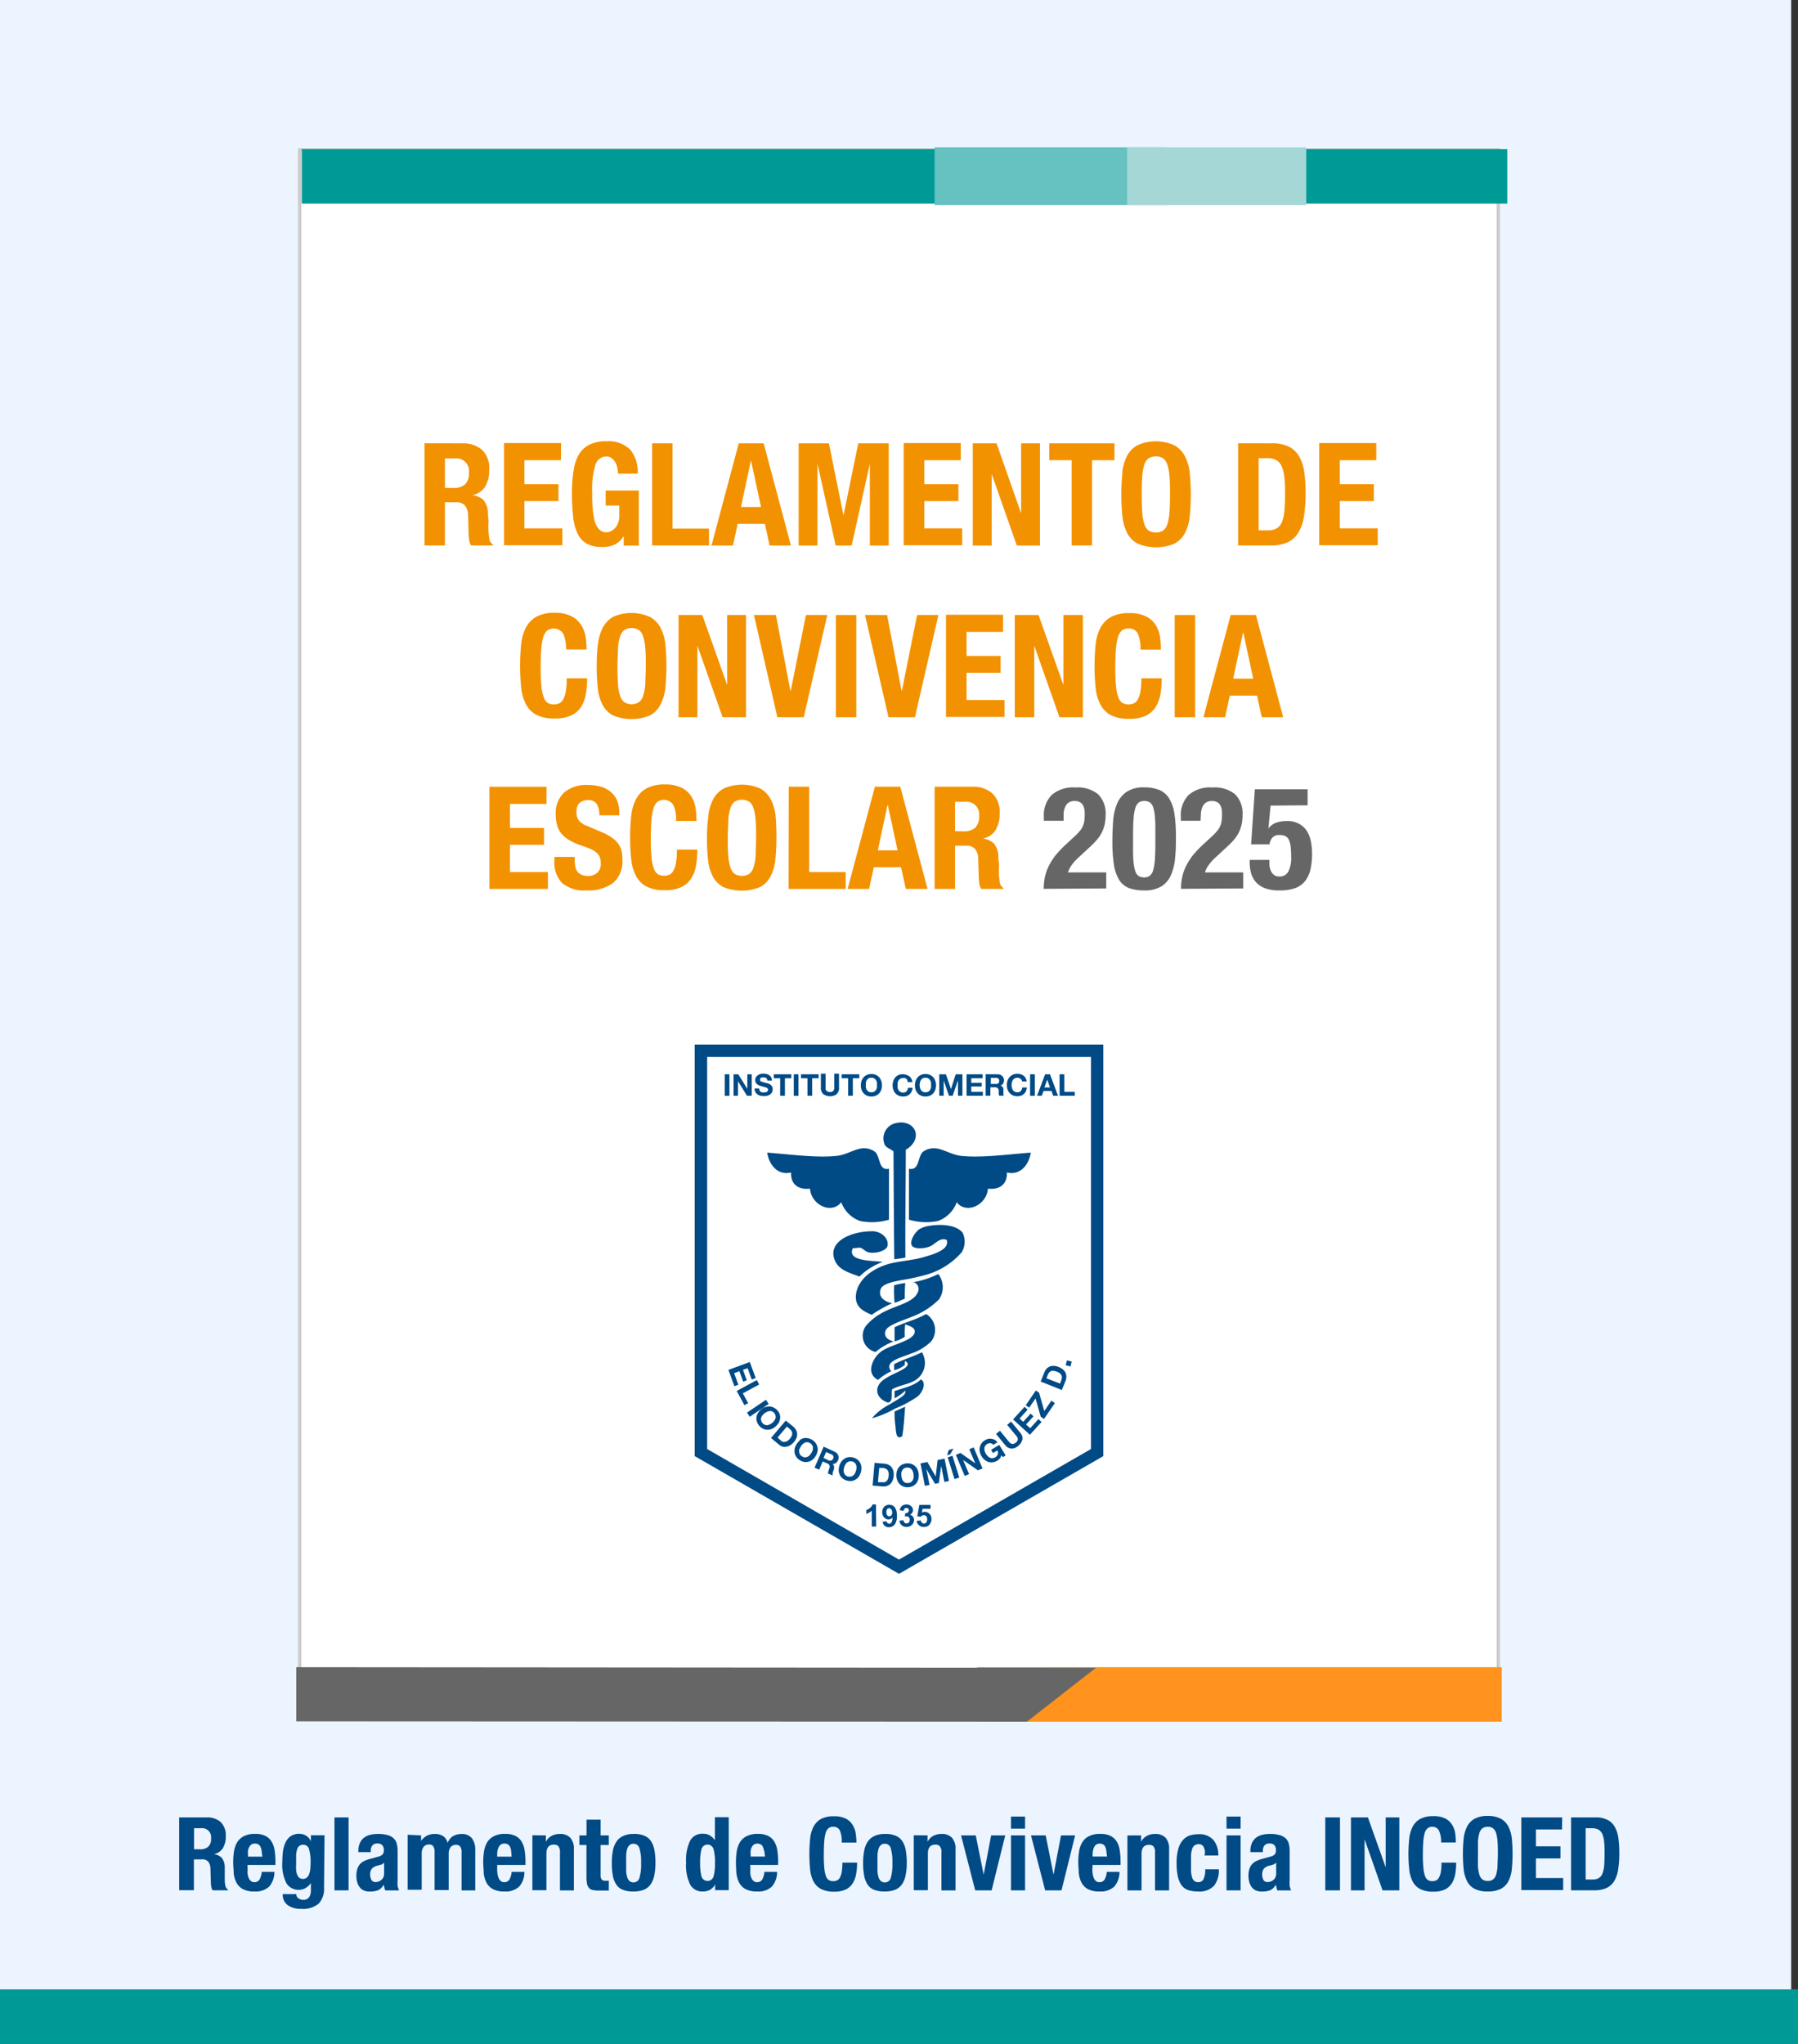 <svg xmlns="http://www.w3.org/2000/svg" viewBox="0 0 264 300"><rect x="0" y="0" width="264" height="300" fill="#333333" stroke="none"/><defs><style>.cls-1{fill:#ecf4ff;}.cls-2{fill:#fff;stroke:#ccc;stroke-miterlimit:10;stroke-width:0.5px;}.cls-3{fill:#004a86;}.cls-4{fill:#ff931e;}.cls-5{fill:#666;}.cls-6{fill:#009a96;}.cls-7{fill:#66c1c1;}.cls-8{fill:#a5d7d7;}.cls-9{fill:#f39200;}</style></defs><title>IconoReglamento2025Incoed</title><g id="Capa_2" data-name="Capa 2"><g id="Capa_1-2" data-name="Capa 1"><rect class="cls-1" width="263" height="299"/><rect class="cls-2" x="44" y="22" width="176" height="230"/><path class="cls-3" d="M30.3,266.75a3,3,0,0,1,2.1.68,2.69,2.69,0,0,1,.75,2.08,3.21,3.21,0,0,1-.43,1.76,2,2,0,0,1-1.35.88v0a1.94,1.94,0,0,1,1.18.52A2.24,2.24,0,0,1,33,274c0,.2,0,.42,0,.65s0,.5,0,.79c0,.57,0,1,.09,1.3a.85.85,0,0,0,.39.62v.09H31.23a1.15,1.15,0,0,1-.21-.52,5.73,5.73,0,0,1-.06-.61l-.06-2.05a1.69,1.69,0,0,0-.31-1,1.15,1.15,0,0,0-1-.36H28.47v4.53H26.31V266.75Zm-.93,4.68a1.74,1.74,0,0,0,1.2-.37,1.57,1.57,0,0,0,.42-1.24,1.32,1.32,0,0,0-1.5-1.48h-1v3.09Z"/><path class="cls-3" d="M36.36,274.38a5.24,5.24,0,0,0,0,.7,2.36,2.36,0,0,0,.18.6,1,1,0,0,0,.31.42.71.71,0,0,0,.48.16.85.85,0,0,0,.77-.38,2.77,2.77,0,0,0,.33-1.14h1.86a3.25,3.25,0,0,1-.75,2.15,2.87,2.87,0,0,1-2.18.73,3.42,3.42,0,0,1-1.75-.37,2.33,2.33,0,0,1-.93-1,3.8,3.8,0,0,1-.37-1.38c0-.51-.07-1-.07-1.53a11.23,11.23,0,0,1,.11-1.56,4,4,0,0,1,.45-1.34,2.48,2.48,0,0,1,1-.93,3.5,3.5,0,0,1,1.68-.34,3.36,3.36,0,0,1,1.48.29,2.28,2.28,0,0,1,.91.83,3.39,3.39,0,0,1,.45,1.29,10.69,10.69,0,0,1,.12,1.68v.47h-4.1Zm2.06-2.69a2.38,2.38,0,0,0-.16-.6.83.83,0,0,0-.32-.37.88.88,0,0,0-.51-.13.91.91,0,0,0-.52.14,1,1,0,0,0-.32.38,1.92,1.92,0,0,0-.18.51,3.66,3.66,0,0,0,0,.57v.32h2.12C38.47,272.2,38.45,271.93,38.42,271.69Z"/><path class="cls-3" d="M47.58,277.05a3.22,3.22,0,0,1-.77,2.34,3.57,3.57,0,0,1-2.59.78,3.17,3.17,0,0,1-2-.56,1.9,1.9,0,0,1-.71-1.6h2a.72.72,0,0,0,.31.62,1.37,1.37,0,0,0,.32.16,1.15,1.15,0,0,0,.37.06,1,1,0,0,0,.89-.4,1.87,1.87,0,0,0,.25-1v-1.06h0a2.51,2.51,0,0,1-.77.72,1.85,1.85,0,0,1-.95.27,2.09,2.09,0,0,1-1.86-.94,6,6,0,0,1-.62-3.14,14.21,14.21,0,0,1,.08-1.44,4.56,4.56,0,0,1,.35-1.33,2.42,2.42,0,0,1,.76-1,2.23,2.23,0,0,1,1.35-.37,2,2,0,0,1,.9.24,1.79,1.79,0,0,1,.76.87h0v-.9h2Zm-4.1-2.58a2.2,2.2,0,0,0,.15.67,1.14,1.14,0,0,0,.31.47.94.94,0,0,0,1.08,0,1.25,1.25,0,0,0,.35-.48,3.15,3.15,0,0,0,.18-.72,9,9,0,0,0,.05-.94,6.74,6.74,0,0,0-.23-2.09.85.85,0,0,0-.85-.61.92.92,0,0,0-.55.15,1,1,0,0,0-.33.49,3.17,3.17,0,0,0-.16.9c0,.37,0,.83,0,1.37A6.63,6.63,0,0,0,43.48,274.47Z"/><path class="cls-3" d="M51.18,266.75v10.71H49.11V266.75Z"/><path class="cls-3" d="M52.62,271.67a2.76,2.76,0,0,1,.23-1.18,2.07,2.07,0,0,1,.6-.76,2.33,2.33,0,0,1,.9-.42,4.44,4.44,0,0,1,1.11-.13,5.11,5.11,0,0,1,1.5.18,2,2,0,0,1,.88.51,1.74,1.74,0,0,1,.43.79,4.35,4.35,0,0,1,.11,1v4.25a6.41,6.41,0,0,0,0,.88,3.48,3.48,0,0,0,.21.68h-2a1.59,1.59,0,0,1-.16-.41c0-.15-.07-.29-.1-.43h0a1.81,1.81,0,0,1-.83.82,3.49,3.49,0,0,1-1.22.18,2.13,2.13,0,0,1-.92-.18,1.6,1.6,0,0,1-.6-.52,2.36,2.36,0,0,1-.33-.74,3.34,3.34,0,0,1-.1-.82,3.5,3.5,0,0,1,.12-1,2,2,0,0,1,.36-.71,2.22,2.22,0,0,1,.63-.49,5.22,5.22,0,0,1,.93-.34l1.17-.32a1.23,1.23,0,0,0,.64-.33.91.91,0,0,0,.18-.61,1.1,1.1,0,0,0-.22-.73.92.92,0,0,0-.74-.26.89.89,0,0,0-.72.28,1.16,1.16,0,0,0-.24.77v.22H52.62Zm3.33,2a3.53,3.53,0,0,1-.43.14,1.59,1.59,0,0,0-.9.45,1.26,1.26,0,0,0-.27.85,1.66,1.66,0,0,0,.18.8.63.63,0,0,0,.6.33,1.33,1.33,0,0,0,.43-.07,1.19,1.19,0,0,0,.72-.61,1.26,1.26,0,0,0,.12-.57v-1.59A2.07,2.07,0,0,1,56,273.69Z"/><path class="cls-3" d="M61.83,269.39v.82h0a2.33,2.33,0,0,1,.88-.79,2.58,2.58,0,0,1,1.16-.24,2.12,2.12,0,0,1,1.21.33,1.62,1.62,0,0,1,.65,1h0a1.88,1.88,0,0,1,.77-1,2.47,2.47,0,0,1,1.27-.32,1.82,1.82,0,0,1,1.52.62,2.83,2.83,0,0,1,.49,1.79v5.87H67.77v-5.64a1.32,1.32,0,0,0-.19-.78.69.69,0,0,0-.62-.27,1,1,0,0,0-.79.33,1.59,1.59,0,0,0-.29,1v5.31H63.81v-5.64a1.32,1.32,0,0,0-.19-.78.69.69,0,0,0-.62-.27,1,1,0,0,0-.79.33,1.59,1.59,0,0,0-.29,1v5.31H59.85v-8.07Z"/><path class="cls-3" d="M73,274.38a5.24,5.24,0,0,0,.05.7,2.36,2.36,0,0,0,.18.6,1,1,0,0,0,.31.42.71.71,0,0,0,.48.16.85.85,0,0,0,.77-.38,2.77,2.77,0,0,0,.33-1.14H77a3.25,3.25,0,0,1-.75,2.15,2.87,2.87,0,0,1-2.18.73,3.42,3.42,0,0,1-1.75-.37,2.33,2.33,0,0,1-.93-1,3.8,3.8,0,0,1-.37-1.38c0-.51-.07-1-.07-1.53a11.23,11.23,0,0,1,.11-1.56,4,4,0,0,1,.45-1.34,2.48,2.48,0,0,1,1-.93,3.5,3.5,0,0,1,1.68-.34,3.36,3.36,0,0,1,1.48.29,2.28,2.28,0,0,1,.91.83,3.39,3.39,0,0,1,.45,1.29,10.69,10.69,0,0,1,.12,1.68v.47H73Zm2.06-2.69a2.38,2.38,0,0,0-.16-.6.83.83,0,0,0-.32-.37.88.88,0,0,0-.51-.13.91.91,0,0,0-.52.14,1,1,0,0,0-.32.38,1.92,1.92,0,0,0-.18.51,3.66,3.66,0,0,0-.05.57v.32h2.12C75.1,272.2,75.08,271.93,75.05,271.69Z"/><path class="cls-3" d="M80.15,269.39v.94h0a2,2,0,0,1,.85-.87,2.47,2.47,0,0,1,1.2-.28,2,2,0,0,1,1.52.54,2.4,2.4,0,0,1,.54,1.75v6H82.22v-5.57A1.35,1.35,0,0,0,82,271a.83.83,0,0,0-.68-.25c-.73,0-1.09.44-1.09,1.33v5.36H78.17v-8.07Z"/><path class="cls-3" d="M88.19,267.08v2.31h1.2v1.41h-1.2v4.36a1.23,1.23,0,0,0,.14.69.69.69,0,0,0,.59.2h.24l.23,0v1.44l-.67,0c-.22,0-.44,0-.68,0a4.59,4.59,0,0,1-1-.08.94.94,0,0,1-.58-.33,1.34,1.34,0,0,1-.28-.65,5.81,5.81,0,0,1-.07-1V270.8H85.07v-1.41h1.05v-2.31Z"/><path class="cls-3" d="M90,271.59a3.45,3.45,0,0,1,.54-1.32,2.34,2.34,0,0,1,1-.81,3.56,3.56,0,0,1,1.5-.28,3.68,3.68,0,0,1,1.54.25,2.14,2.14,0,0,1,1,.8,3.55,3.55,0,0,1,.51,1.33,10.14,10.14,0,0,1,.15,1.86,9,9,0,0,1-.17,1.83,3.5,3.5,0,0,1-.54,1.33,2.23,2.23,0,0,1-1,.79,3.87,3.87,0,0,1-1.49.25,3.93,3.93,0,0,1-1.55-.23,2,2,0,0,1-1-.78,3.49,3.49,0,0,1-.51-1.33,10.3,10.3,0,0,1-.15-1.86A9.1,9.1,0,0,1,90,271.59Zm1.94,3a3.7,3.7,0,0,0,.14.9,1.26,1.26,0,0,0,.34.59.84.84,0,0,0,.6.21.88.88,0,0,0,.87-.66,7,7,0,0,0,.24-2.18,7,7,0,0,0-.24-2.17.88.88,0,0,0-.87-.66.84.84,0,0,0-.6.21,1.23,1.23,0,0,0-.34.58,3.7,3.7,0,0,0-.14.9q0,.53,0,1.14T91.94,274.56Z"/><path class="cls-3" d="M105,276.6a2.07,2.07,0,0,1-.78.8,2.21,2.21,0,0,1-1,.22,2,2,0,0,1-1.88-1,6.47,6.47,0,0,1-.6-3.23,6.54,6.54,0,0,1,.6-3.24,2,2,0,0,1,1.88-1,1.91,1.91,0,0,1,1,.24,2.32,2.32,0,0,1,.75.72h0v-3.39H107v10.71h-2v-.86Zm-2-1.19a.92.92,0,0,0,1.77,0,7.05,7.05,0,0,0,.21-2,7,7,0,0,0-.21-2,.92.92,0,0,0-1.77,0,7.45,7.45,0,0,0-.2,2A7.53,7.53,0,0,0,103,275.41Z"/><path class="cls-3" d="M110.18,274.38a4,4,0,0,0,0,.7,2,2,0,0,0,.17.6,1.07,1.07,0,0,0,.32.42.71.71,0,0,0,.48.16.84.84,0,0,0,.76-.38,2.77,2.77,0,0,0,.33-1.14h1.86a3.25,3.25,0,0,1-.75,2.15,2.84,2.84,0,0,1-2.17.73,3.47,3.47,0,0,1-1.76-.37,2.33,2.33,0,0,1-.93-1,4,4,0,0,1-.37-1.38q-.06-.76-.06-1.53a9.88,9.88,0,0,1,.11-1.56,3.6,3.6,0,0,1,.45-1.34,2.42,2.42,0,0,1,1-.93,3.5,3.5,0,0,1,1.68-.34,3.29,3.29,0,0,1,1.47.29,2.22,2.22,0,0,1,.91.83,3.39,3.39,0,0,1,.45,1.29,10.69,10.69,0,0,1,.12,1.68v.47h-4.09Zm2-2.69a2,2,0,0,0-.16-.6.81.81,0,0,0-.31-.37,1.07,1.07,0,0,0-1,0,1.08,1.08,0,0,0-.32.38,1.61,1.61,0,0,0-.17.51,2.75,2.75,0,0,0,0,.57v.32h2.11C112.28,272.2,112.26,271.93,112.23,271.69Z"/><path class="cls-3" d="M123.31,268.66a1,1,0,0,0-1-.53,1,1,0,0,0-.67.22,1.39,1.39,0,0,0-.41.7,6.07,6.07,0,0,0-.21,1.28q-.06.78-.06,1.92a17.64,17.64,0,0,0,.08,2,4.32,4.32,0,0,0,.25,1.16,1.08,1.08,0,0,0,.44.56,1.31,1.31,0,0,0,.61.14,1.35,1.35,0,0,0,.53-.1.88.88,0,0,0,.43-.39,2.51,2.51,0,0,0,.28-.82,7.59,7.59,0,0,0,.11-1.41h2.16a9.66,9.66,0,0,1-.14,1.65,3.85,3.85,0,0,1-.5,1.37,2.5,2.5,0,0,1-1,.91,3.89,3.89,0,0,1-1.73.33,4.05,4.05,0,0,1-1.93-.39,2.66,2.66,0,0,1-1.11-1.12,5,5,0,0,1-.49-1.76,23,23,0,0,1,0-4.49,5,5,0,0,1,.49-1.76A2.86,2.86,0,0,1,120.5,267a3.92,3.92,0,0,1,1.93-.41,3.71,3.71,0,0,1,1.82.37,2.51,2.51,0,0,1,1,1,3.19,3.19,0,0,1,.41,1.24,9.42,9.42,0,0,1,.09,1.25h-2.16A4,4,0,0,0,123.31,268.66Z"/><path class="cls-3" d="M126.9,271.59a3.45,3.45,0,0,1,.54-1.32,2.34,2.34,0,0,1,1-.81,3.56,3.56,0,0,1,1.5-.28,3.68,3.68,0,0,1,1.54.25,2.14,2.14,0,0,1,1,.8,3.55,3.55,0,0,1,.51,1.33,10.14,10.14,0,0,1,.15,1.86,9,9,0,0,1-.17,1.83,3.5,3.5,0,0,1-.54,1.33,2.23,2.23,0,0,1-1,.79,3.87,3.87,0,0,1-1.49.25,3.93,3.93,0,0,1-1.55-.23,2,2,0,0,1-1-.78,3.49,3.49,0,0,1-.51-1.33,10.3,10.3,0,0,1-.15-1.86A9.1,9.1,0,0,1,126.9,271.59Zm1.94,3a3.7,3.7,0,0,0,.14.9,1.26,1.26,0,0,0,.34.59.84.84,0,0,0,.6.21.88.88,0,0,0,.87-.66,7,7,0,0,0,.24-2.18,7,7,0,0,0-.24-2.17.88.88,0,0,0-.87-.66.84.84,0,0,0-.6.21,1.23,1.23,0,0,0-.34.58,3.7,3.7,0,0,0-.14.9q0,.53,0,1.14T128.84,274.56Z"/><path class="cls-3" d="M136.19,269.39v.94h0a2,2,0,0,1,.85-.87,2.47,2.47,0,0,1,1.2-.28,2,2,0,0,1,1.52.54,2.4,2.4,0,0,1,.54,1.75v6h-2.07v-5.57A1.28,1.28,0,0,0,138,271a.8.8,0,0,0-.67-.25c-.73,0-1.09.44-1.09,1.33v5.36h-2.07v-8.07Z"/><path class="cls-3" d="M147.6,269.39l-2,8.07h-2.41l-2.08-8.07h2.16l1.16,5.77h0l1.1-5.77Z"/><path class="cls-3" d="M150.51,266.63v1.77h-2.07v-1.77Zm0,2.76v8.07h-2.07v-8.07Z"/><path class="cls-3" d="M157.86,269.39l-2,8.07h-2.4l-2.08-8.07h2.16l1.15,5.77h0l1.1-5.77Z"/><path class="cls-3" d="M160.39,274.38a4,4,0,0,0,.06.7,2,2,0,0,0,.17.6,1,1,0,0,0,.31.42.72.72,0,0,0,.49.16.85.85,0,0,0,.76-.38,2.77,2.77,0,0,0,.33-1.14h1.86a3.25,3.25,0,0,1-.75,2.15,2.87,2.87,0,0,1-2.18.73,3.42,3.42,0,0,1-1.75-.37,2.33,2.33,0,0,1-.93-1,4,4,0,0,1-.37-1.38c0-.51-.07-1-.07-1.53a9.86,9.86,0,0,1,.12-1.56,3.6,3.6,0,0,1,.45-1.34,2.39,2.39,0,0,1,1-.93,3.5,3.5,0,0,1,1.68-.34,3.33,3.33,0,0,1,1.48.29,2.22,2.22,0,0,1,.91.83,3.39,3.39,0,0,1,.45,1.29,10.69,10.69,0,0,1,.12,1.68v.47h-4.1Zm2.06-2.69a2,2,0,0,0-.16-.6.81.81,0,0,0-.31-.37,1.07,1.07,0,0,0-1,0,1.08,1.08,0,0,0-.32.38,1.61,1.61,0,0,0-.17.51,2.76,2.76,0,0,0-.06.57v.32h2.12C162.5,272.2,162.48,271.93,162.45,271.69Z"/><path class="cls-3" d="M167.55,269.39v.94h0a2,2,0,0,1,.85-.87,2.5,2.5,0,0,1,1.2-.28,2.07,2.07,0,0,1,1.53.54,2.44,2.44,0,0,1,.53,1.75v6h-2.07v-5.57a1.35,1.35,0,0,0-.21-.87.83.83,0,0,0-.67-.25c-.74,0-1.1.44-1.1,1.33v5.36h-2.07v-8.07Z"/><path class="cls-3" d="M176.92,271.71a1.9,1.9,0,0,0-.14-.51.82.82,0,0,0-.28-.38.78.78,0,0,0-.48-.14,1,1,0,0,0-.61.17,1.08,1.08,0,0,0-.36.51,4.07,4.07,0,0,0-.17.86c0,.34,0,.75,0,1.22s0,.93,0,1.28a4.16,4.16,0,0,0,.17.88,1,1,0,0,0,.34.5.89.89,0,0,0,.56.16.8.8,0,0,0,.76-.45,3.07,3.07,0,0,0,.25-1.44h2a3.59,3.59,0,0,1-.71,2.42,2.93,2.93,0,0,1-2.36.83,4.62,4.62,0,0,1-1.36-.18,2,2,0,0,1-1-.68,3.41,3.41,0,0,1-.58-1.3,9.07,9.07,0,0,1-.19-2,7.46,7.46,0,0,1,.24-2.06,3.32,3.32,0,0,1,.67-1.3,2.33,2.33,0,0,1,1-.69,4.25,4.25,0,0,1,1.32-.19,2.72,2.72,0,0,1,2.17.84,3.39,3.39,0,0,1,.72,2.28h-2A5.65,5.65,0,0,0,176.92,271.71Z"/><path class="cls-3" d="M182.16,266.63v1.77h-2.07v-1.77Zm0,2.76v8.07h-2.07v-8.07Z"/><path class="cls-3" d="M183.6,271.67a2.62,2.62,0,0,1,.23-1.18,2,2,0,0,1,.6-.76,2.33,2.33,0,0,1,.9-.42,4.36,4.36,0,0,1,1.1-.13,5.11,5.11,0,0,1,1.5.18,2.07,2.07,0,0,1,.89.51,1.74,1.74,0,0,1,.43.79,4.35,4.35,0,0,1,.11,1v4.25a6.41,6.41,0,0,0,0,.88,2.91,2.91,0,0,0,.21.68h-2a1.56,1.56,0,0,1-.15-.41c0-.15-.07-.29-.1-.43h0a1.81,1.81,0,0,1-.83.82,3.55,3.55,0,0,1-1.23.18,2.08,2.08,0,0,1-.91-.18,1.6,1.6,0,0,1-.6-.52,2.36,2.36,0,0,1-.33-.74,3.36,3.36,0,0,1-.11-.82,3.5,3.5,0,0,1,.12-1,2,2,0,0,1,.37-.71,2.22,2.22,0,0,1,.63-.49,5.1,5.1,0,0,1,.92-.34l1.17-.32a1.27,1.27,0,0,0,.65-.33.91.91,0,0,0,.18-.61,1.1,1.1,0,0,0-.22-.73.92.92,0,0,0-.74-.26.89.89,0,0,0-.72.28,1.16,1.16,0,0,0-.24.77v.22H183.6Zm3.33,2a3.53,3.53,0,0,1-.43.14,1.62,1.62,0,0,0-.91.45,1.31,1.31,0,0,0-.26.85,1.66,1.66,0,0,0,.17.8.65.65,0,0,0,.6.33,1.35,1.35,0,0,0,.44-.07,1.19,1.19,0,0,0,.72-.61,1.26,1.26,0,0,0,.12-.57v-1.59A2.07,2.07,0,0,1,186.93,273.69Z"/><path class="cls-3" d="M194.59,266.75h2.16v10.71h-2.16Z"/><path class="cls-3" d="M203.46,274.08h0v-7.33h2v10.71H203l-2.64-7.5h0v7.5h-2V266.75h2.49Z"/><path class="cls-3" d="M211.27,268.66a1.06,1.06,0,0,0-1-.53,1,1,0,0,0-.66.22,1.39,1.39,0,0,0-.42.7,6.07,6.07,0,0,0-.21,1.28q-.06.78-.06,1.92a17.27,17.27,0,0,0,.09,2,4.32,4.32,0,0,0,.25,1.16,1.08,1.08,0,0,0,.44.56,1.27,1.27,0,0,0,.6.14,1.4,1.4,0,0,0,.54-.1.86.86,0,0,0,.42-.39,2.5,2.5,0,0,0,.29-.82,7.72,7.72,0,0,0,.1-1.41h2.16a9.68,9.68,0,0,1-.13,1.65,3.85,3.85,0,0,1-.5,1.37,2.5,2.5,0,0,1-1,.91,3.89,3.89,0,0,1-1.73.33,4.1,4.1,0,0,1-1.94-.39,2.64,2.64,0,0,1-1.1-1.12,5,5,0,0,1-.49-1.76,21.06,21.06,0,0,1,0-4.49,5,5,0,0,1,.49-1.76,2.83,2.83,0,0,1,1.1-1.15,4,4,0,0,1,1.94-.41,3.71,3.71,0,0,1,1.82.37,2.51,2.51,0,0,1,1,1,3.19,3.19,0,0,1,.41,1.24,9.33,9.33,0,0,1,.08,1.25h-2.16A4,4,0,0,0,211.27,268.66Z"/><path class="cls-3" d="M214.91,269.86a5,5,0,0,1,.5-1.76,2.77,2.77,0,0,1,1.1-1.15,3.92,3.92,0,0,1,1.93-.41,4,4,0,0,1,1.94.41,2.77,2.77,0,0,1,1.1,1.15,5,5,0,0,1,.5,1.76,23,23,0,0,1,0,4.49,5,5,0,0,1-.5,1.76,2.59,2.59,0,0,1-1.1,1.12,4.1,4.1,0,0,1-1.94.39,4.05,4.05,0,0,1-1.93-.39,2.59,2.59,0,0,1-1.1-1.12,5,5,0,0,1-.5-1.76,23,23,0,0,1,0-4.49Zm2.1,4.08a5.54,5.54,0,0,0,.21,1.23,1.39,1.39,0,0,0,.45.69,1.23,1.23,0,0,0,.77.22,1.26,1.26,0,0,0,.78-.22,1.39,1.39,0,0,0,.45-.69,5.54,5.54,0,0,0,.21-1.23c0-.5.05-1.12.05-1.84s0-1.33-.05-1.83a5.76,5.76,0,0,0-.21-1.23,1.39,1.39,0,0,0-.45-.69,1.26,1.26,0,0,0-.78-.22,1.23,1.23,0,0,0-.77.22,1.39,1.39,0,0,0-.45.69,5.76,5.76,0,0,0-.21,1.23c0,.5,0,1.11,0,1.83S217,273.44,217,273.94Z"/><path class="cls-3" d="M229.35,268.52h-3.83V271h3.6v1.77h-3.6v2.88h4v1.77h-6.14V266.75h6Z"/><path class="cls-3" d="M234.22,266.75a3.82,3.82,0,0,1,1.82.37,2.52,2.52,0,0,1,1.07,1.05,4.52,4.52,0,0,1,.52,1.64,15.47,15.47,0,0,1,.13,2.14,14.83,14.83,0,0,1-.17,2.46,4.59,4.59,0,0,1-.59,1.71,2.62,2.62,0,0,1-1.13,1,4.19,4.19,0,0,1-1.78.33h-3.41V266.75Zm-.42,9.12a1.87,1.87,0,0,0,.92-.2,1.35,1.35,0,0,0,.55-.64,4.11,4.11,0,0,0,.27-1.19q.06-.73.06-1.83c0-.61,0-1.14-.06-1.6a4.21,4.21,0,0,0-.24-1.15,1.48,1.48,0,0,0-.56-.69,1.84,1.84,0,0,0-1-.23h-.92v7.53Z"/><rect class="cls-4" x="143.47" y="244.7" width="77.03" height="8"/><polygon class="cls-5" points="43.5 252.65 43.5 244.7 160.91 244.79 150.79 252.7 43.5 252.65"/><rect class="cls-6" y="292" width="264" height="8"/><path class="cls-3" d="M162,153.32H102v60.4L132,231l30-17.28Zm-1.81,1.81v57.55L132,228.91l-28.17-16.23V155.13Z"/><path class="cls-3" d="M128.65,224.06H128v-2.33a2.15,2.15,0,0,1-.8.47v-.56a1.61,1.61,0,0,0,.53-.3,1.14,1.14,0,0,0,.39-.52h.5Z"/><path class="cls-3" d="M131,222a.7.7,0,0,0-.14-.46.41.41,0,0,0-.32-.17.37.37,0,0,0-.28.14.66.66,0,0,0-.11.44.65.65,0,0,0,.12.46.37.37,0,0,0,.31.15.38.38,0,0,0,.29-.14A.6.6,0,0,0,131,222m-1.4,1.36.59-.07a.48.48,0,0,0,.12.27l.25.09a.43.43,0,0,0,.33-.18,1.56,1.56,0,0,0,.16-.73.73.73,0,0,1-.58.27.82.82,0,0,1-.66-.3,1.05,1.05,0,0,1-.27-.76,1.07,1.07,0,0,1,.29-.79,1,1,0,0,1,.74-.3,1,1,0,0,1,.81.38,2,2,0,0,1,.31,1.25,2,2,0,0,1-.32,1.27,1.07,1.07,0,0,1-.86.4.87.87,0,0,1-.61-.21.91.91,0,0,1-.3-.59"/><path class="cls-3" d="M132.06,223.2l.6-.06a.51.51,0,0,0,.15.34.41.41,0,0,0,.31.12.45.45,0,0,0,.32-.14.56.56,0,0,0,.13-.39.49.49,0,0,0-.13-.37.39.39,0,0,0-.3-.14.76.76,0,0,0-.28.05l.06-.51a.52.52,0,0,0,.39-.11.4.4,0,0,0,.13-.3.36.36,0,0,0-.1-.27.36.36,0,0,0-.26-.09.4.4,0,0,0-.27.11.68.68,0,0,0-.14.32l-.56-.1a1.23,1.23,0,0,1,.18-.46.76.76,0,0,1,.33-.28,1.21,1.21,0,0,1,.48-.1,1,1,0,0,1,.73.29.78.78,0,0,1,.23.54.76.76,0,0,1-.47.68.66.66,0,0,1,.45.27.75.75,0,0,1,.17.49,1,1,0,0,1-.32.73,1.09,1.09,0,0,1-.77.3,1,1,0,0,1-.73-.26,1,1,0,0,1-.33-.66"/><path class="cls-3" d="M134.6,223.23l.61-.06a.57.57,0,0,0,.16.33.44.44,0,0,0,.3.12.41.41,0,0,0,.33-.16.69.69,0,0,0,.14-.47.65.65,0,0,0-.14-.45.48.48,0,0,0-.35-.14.63.63,0,0,0-.47.23l-.5-.08.31-1.67h1.64v.58h-1.17l-.1.54a.92.92,0,0,1,.42-.1.9.9,0,0,1,.7.31,1,1,0,0,1,.29.77,1.2,1.2,0,0,1-.23.71,1,1,0,0,1-.88.43,1,1,0,0,1-.72-.25.94.94,0,0,1-.34-.64"/><path class="cls-3" d="M151.35,169.18c-.31,1.91-1.63,3.37-3.51,2.91.07,1.92-1.28,2.56-2.78,2.37-.21,2.49-3.22,3.78-4.59,2a4.55,4.55,0,0,1-2.78,2.76,8.88,8.88,0,0,1-4.23-.2c0-2.43,0-5.55,0-7.48,1.54.31,1.24-1.59,2-2.44a2.64,2.64,0,0,1,1.69-.56c1.24,0,2.56,1,4.11,1.13,3,.29,6.64-.24,10.09-.49"/><path class="cls-3" d="M112.65,169.18c.3,1.91,1.62,3.37,3.5,2.91-.07,1.92,1.29,2.56,2.78,2.37.21,2.49,3.23,3.78,4.59,2a4.57,4.57,0,0,0,2.79,2.76,8.84,8.84,0,0,0,4.22-.2c0-2.43,0-5.55,0-7.48-1.54.31-1.23-1.59-2-2.44a2.67,2.67,0,0,0-1.7-.56c-1.23,0-2.55,1-4.1,1.13-3,.29-6.64-.24-10.09-.49"/><path class="cls-3" d="M128,180.72c-3,0-6.52,1.5-5.44,4.23.58,1.46,2.08,1.83,3.64,2.42a9.14,9.14,0,0,1,3.43-2.15c-1.5-.21-5.31-.05-4.41-2l1-.1c.54.09.78.61,1.44.72,1.06.17,2.53-.29,2.66-1,.2-1.07-.9-2.13-2.29-2.13h0"/><path class="cls-3" d="M134,188.16a1.05,1.05,0,0,1,.72,1.59c-.65,1.41-3,1.84-4.59,2.64a8.73,8.73,0,0,0-2.9,2.11,2.45,2.45,0,0,0,1.33,3.94,8.87,8.87,0,0,1,2.66-1.55c-.75-.17-1.5-.65-1.21-1.54s2.64-1.55,4.11-2.17a11.15,11.15,0,0,0,3.74-2.45,3.15,3.15,0,0,0-.06-3.69l-.12,0a13.48,13.48,0,0,1-3.68,1.17"/><path class="cls-3" d="M131.29,188.64a19.66,19.66,0,0,0,.06,2.57c.57-.14,1-.42,1.5-.58a21.78,21.78,0,0,1,.07-2.31,12.38,12.38,0,0,0-1.63.32"/><path class="cls-3" d="M131.35,194.79v2.09a4.51,4.51,0,0,0,1.5-.68,8.36,8.36,0,0,1,.07-1.83c.56.26,1.34.4,1.39,1,.1,1.36-3.2,1.89-4.72,2.86s-2.53,3.42-.66,4.3a7.94,7.94,0,0,1,1.93-1.26c-1.18-1.42,1.44-2,2.85-2.58a7.67,7.67,0,0,0,3-1.79,2.74,2.74,0,0,0-.67-4l-.12,0c-1.35.77-3.1,1.21-4.53,1.89"/><path class="cls-3" d="M131.29,200.21v.9a3.76,3.76,0,0,0,1.56-.78c.05-.17-.07-.46.07-.55,1.1.63-.59,1.35-1.4,1.75a10.19,10.19,0,0,0-1.92,1.09c-1.38,1.13-.88,2.7.78,3.25.82-.16.42-1.27.6-1.94,1.07-.64,2.46-.71,3.51-1.41a3,3,0,0,0,.9-4l0-.05c-1.27.64-2.8,1.07-4.05,1.73"/><path class="cls-3" d="M131.35,204.17v1.07a7.67,7.67,0,0,0,1.57-1.12c.14.53-.53.9-.91,1.16s-1,.61-1.45.89a8.2,8.2,0,0,0-2.54,2,14.46,14.46,0,0,0,3.45-1.45,16.17,16.17,0,0,0,3.26-1.75c.69-.56,1.38-2,.48-2.51-.87.9-2.45,1.24-3.86,1.71"/><path class="cls-3" d="M131.35,207.17a13.89,13.89,0,0,0,.12,2.08c.09.78.06,2.2,1,1.55.24-1.29.31-2.93.43-4.32h0Z"/><path class="cls-3" d="M133,168.75c0,4-.11,11.77-.06,15.82-.5.13-1.08.18-1.63.27-.06-4-.09-12-.12-15.85-.47-.37-1-.5-1.27-.94a2.3,2.3,0,0,1,1.69-3.22c1.9-.45,3.53,1,2.59,2.78a3.23,3.23,0,0,1-1.2,1.14"/><path class="cls-3" d="M131,191.29a17.88,17.88,0,0,0-3,1.69c-1.36-.57-2.56-1.21-2.3-3.09.31-2.17,2.56-3.86,5.2-4.48,1.52-.35,3.15-.44,4.71-.89s3.87-1.12,3.39-2.53c-1-.41-1.68.61-2.42.94s-2.41.5-2.72-.17.56-2,1.15-2.36a4.21,4.21,0,0,1,1.33-.46c2.1-.36,4.21-.06,5,1a3,3,0,0,1-.13,2.86A10.83,10.83,0,0,1,136,187.1a32.92,32.92,0,0,1-3.69.8c-1,.2-2.72.5-3,1.31-.44,1.21.68,1.88,1.69,2.08"/><rect class="cls-3" x="106.41" y="157.68" width="0.69" height="3.16"/><polygon class="cls-3" points="108.4 157.68 109.72 159.8 109.73 159.8 109.73 157.68 110.38 157.68 110.38 160.83 109.68 160.83 108.37 158.72 108.36 158.72 108.36 160.83 107.71 160.83 107.71 157.68 108.4 157.68"/><path class="cls-3" d="M111.52,160.05a.45.45,0,0,0,.15.18.55.55,0,0,0,.22.1.8.8,0,0,0,.27,0l.2,0a.66.66,0,0,0,.2-.06.35.35,0,0,0,.15-.12.32.32,0,0,0,.06-.2.24.24,0,0,0-.08-.2.64.64,0,0,0-.21-.14l-.31-.09c-.11,0-.22-.06-.33-.09a2,2,0,0,1-.35-.11,1.43,1.43,0,0,1-.3-.16.67.67,0,0,1-.21-.26.69.69,0,0,1-.09-.36.86.86,0,0,1,.11-.43.94.94,0,0,1,.27-.29,1.21,1.21,0,0,1,.38-.18,1.52,1.52,0,0,1,.42-.06,1.91,1.91,0,0,1,.48.06,1,1,0,0,1,.4.18.83.83,0,0,1,.28.31,1,1,0,0,1,.11.47h-.67a.77.77,0,0,0-.06-.24.38.38,0,0,0-.14-.14.54.54,0,0,0-.19-.08l-.24,0-.17,0a.47.47,0,0,0-.15.06.57.57,0,0,0-.11.11.29.29,0,0,0,0,.17.33.33,0,0,0,0,.15.32.32,0,0,0,.14.1,1.9,1.9,0,0,0,.29.1l.48.13.24.06a1,1,0,0,1,.31.15.87.87,0,0,1,.27.27.73.73,0,0,1,.11.43,1.07,1.07,0,0,1-.08.41,1,1,0,0,1-.25.32,1.22,1.22,0,0,1-.41.21,1.93,1.93,0,0,1-.57.07,2.07,2.07,0,0,1-.5-.06,1.27,1.27,0,0,1-.44-.2,1.14,1.14,0,0,1-.3-.35,1,1,0,0,1-.1-.51h.67a.54.54,0,0,0,.06.27"/><polygon class="cls-3" points="113.61 158.26 113.61 157.68 116.19 157.68 116.19 158.26 115.25 158.26 115.25 160.83 114.55 160.83 114.55 158.26 113.61 158.26"/><rect class="cls-3" x="116.55" y="157.68" width="0.69" height="3.16"/><polygon class="cls-3" points="117.61 158.26 117.61 157.68 120.2 157.68 120.2 158.26 119.25 158.26 119.25 160.83 118.56 160.83 118.56 158.26 117.61 158.26"/><path class="cls-3" d="M122.88,160.59a1.76,1.76,0,0,1-2,0,1.22,1.22,0,0,1-.35-1v-2h.69v2a2,2,0,0,0,0,.25.44.44,0,0,0,.1.22.36.36,0,0,0,.19.15.8.8,0,0,0,.34.06.64.64,0,0,0,.51-.16.75.75,0,0,0,.14-.52v-2h.69v2a1.18,1.18,0,0,1-.35,1"/><polygon class="cls-3" points="123.58 158.26 123.58 157.68 126.17 157.68 126.17 158.26 125.22 158.26 125.22 160.83 124.53 160.83 124.53 158.26 123.58 158.26"/><path class="cls-3" d="M127.14,159.65a1.16,1.16,0,0,0,.14.34.69.69,0,0,0,.27.24.82.82,0,0,0,.4.09.78.78,0,0,0,.39-.09.69.69,0,0,0,.27-.24,1,1,0,0,0,.15-.34,1.58,1.58,0,0,0,0-.38,1.75,1.75,0,0,0,0-.4.9.9,0,0,0-.42-.6.78.78,0,0,0-.39-.08.82.82,0,0,0-.4.08.93.93,0,0,0-.27.25,1.11,1.11,0,0,0-.14.35,1.75,1.75,0,0,0,0,.4,1.58,1.58,0,0,0,0,.38m-.64-1a1.48,1.48,0,0,1,.31-.53,1.26,1.26,0,0,1,.49-.35,1.48,1.48,0,0,1,.65-.13,1.51,1.51,0,0,1,.65.13,1.42,1.42,0,0,1,.49.35,1.62,1.62,0,0,1,.3.53,2,2,0,0,1,.11.66,1.91,1.91,0,0,1-.11.64,1.42,1.42,0,0,1-.79.87,1.67,1.67,0,0,1-.65.12,1.64,1.64,0,0,1-.65-.12,1.37,1.37,0,0,1-.49-.35,1.44,1.44,0,0,1-.31-.52,1.91,1.91,0,0,1-.1-.64,2,2,0,0,1,.1-.66"/><path class="cls-3" d="M133.22,158.52a.65.65,0,0,0-.15-.18.61.61,0,0,0-.21-.11.69.69,0,0,0-.25,0,.7.7,0,0,0-.39.09.78.78,0,0,0-.27.24.93.93,0,0,0-.15.35,1.7,1.7,0,0,0,0,.4,1.58,1.58,0,0,0,0,.38,1,1,0,0,0,.15.34.62.62,0,0,0,.27.24.8.8,0,0,0,.39.09.63.63,0,0,0,.5-.19.92.92,0,0,0,.22-.51H134a1.54,1.54,0,0,1-.14.53,1.22,1.22,0,0,1-.29.41,1.29,1.29,0,0,1-.42.26,1.85,1.85,0,0,1-.54.08,1.67,1.67,0,0,1-.65-.12,1.42,1.42,0,0,1-.79-.87,1.91,1.91,0,0,1-.11-.64,2,2,0,0,1,.11-.66,1.62,1.62,0,0,1,.3-.53,1.57,1.57,0,0,1,.49-.35,1.62,1.62,0,0,1,1.14,0,1.38,1.38,0,0,1,.42.21,1.31,1.31,0,0,1,.3.36,1.28,1.28,0,0,1,.15.49h-.67a.58.58,0,0,0-.08-.22"/><path class="cls-3" d="M135.08,159.65a1.16,1.16,0,0,0,.14.34.69.69,0,0,0,.27.24.82.82,0,0,0,.4.09.87.87,0,0,0,.4-.09.74.74,0,0,0,.26-.24,1,1,0,0,0,.15-.34,1.58,1.58,0,0,0,0-.38,1.75,1.75,0,0,0,0-.4.93.93,0,0,0-.15-.35,1,1,0,0,0-.26-.25.87.87,0,0,0-.4-.08.82.82,0,0,0-.4.08.93.93,0,0,0-.27.25,1.11,1.11,0,0,0-.14.35,1.75,1.75,0,0,0-.05.4,1.58,1.58,0,0,0,.05.38m-.64-1a1.48,1.48,0,0,1,.31-.53,1.26,1.26,0,0,1,.49-.35,1.48,1.48,0,0,1,.65-.13,1.51,1.51,0,0,1,.65.13,1.33,1.33,0,0,1,.49.35,1.62,1.62,0,0,1,.3.53,2,2,0,0,1,.11.66,1.91,1.91,0,0,1-.11.64,1.58,1.58,0,0,1-.3.52,1.46,1.46,0,0,1-.49.35,1.67,1.67,0,0,1-.65.12,1.64,1.64,0,0,1-.65-.12,1.37,1.37,0,0,1-.49-.35,1.44,1.44,0,0,1-.31-.52,1.91,1.91,0,0,1-.1-.64,2,2,0,0,1,.1-.66"/><polygon class="cls-3" points="138.89 157.68 139.63 159.85 139.63 159.85 140.33 157.68 141.31 157.68 141.31 160.83 140.66 160.83 140.66 158.6 140.65 158.6 139.88 160.83 139.34 160.83 138.57 158.62 138.56 158.62 138.56 160.83 137.91 160.83 137.91 157.68 138.89 157.68"/><polygon class="cls-3" points="144.28 157.68 144.28 158.26 142.61 158.26 142.61 158.94 144.14 158.94 144.14 159.47 142.61 159.47 142.61 160.25 144.31 160.25 144.31 160.83 141.92 160.83 141.92 157.68 144.28 157.68"/><path class="cls-3" d="M146.24,159.1a.49.49,0,0,0,.35-.1.45.45,0,0,0,.12-.35.42.42,0,0,0-.12-.33.49.49,0,0,0-.35-.11h-.76v.89Zm.25-1.42a1,1,0,0,1,.38.07.7.7,0,0,1,.29.19.71.71,0,0,1,.18.27.77.77,0,0,1,.07.34,1,1,0,0,1-.12.48.75.75,0,0,1-.38.31h0a.53.53,0,0,1,.21.11.61.61,0,0,1,.14.17.71.71,0,0,1,.07.22,2,2,0,0,1,0,.24,1.09,1.09,0,0,0,0,.17c0,.07,0,.14,0,.21a1.18,1.18,0,0,0,0,.2.39.39,0,0,0,.07.16h-.69a1,1,0,0,1-.07-.36c0-.14,0-.27,0-.4a.67.67,0,0,0-.16-.36.51.51,0,0,0-.37-.11h-.69v1.23h-.7v-3.15Z"/><path class="cls-3" d="M150,158.52a.69.69,0,0,0-.16-.18.53.53,0,0,0-.21-.11.85.85,0,0,0-.64.05.78.78,0,0,0-.27.24,1.11,1.11,0,0,0-.14.35,1.29,1.29,0,0,0-.05.4,1.2,1.2,0,0,0,.05.38,1.16,1.16,0,0,0,.14.34.62.62,0,0,0,.27.24.78.78,0,0,0,.39.09.63.63,0,0,0,.5-.19.85.85,0,0,0,.22-.51h.68a1.8,1.8,0,0,1-.14.53,1.24,1.24,0,0,1-.3.41,1.29,1.29,0,0,1-.42.26,1.8,1.8,0,0,1-.54.08,1.71,1.71,0,0,1-.65-.12,1.42,1.42,0,0,1-.48-.35,1.44,1.44,0,0,1-.31-.52,1.91,1.91,0,0,1-.1-.64,2,2,0,0,1,.1-.66,1.48,1.48,0,0,1,.31-.53,1.42,1.42,0,0,1,.48-.35,1.54,1.54,0,0,1,.65-.13,1.64,1.64,0,0,1,.5.08,1.32,1.32,0,0,1,.41.21,1.19,1.19,0,0,1,.31.36,1.28,1.28,0,0,1,.15.49h-.67a.83.83,0,0,0-.08-.22"/><rect class="cls-3" x="151.25" y="157.68" width="0.69" height="3.16"/><path class="cls-3" d="M154.17,159.61l-.4-1.15h0l-.42,1.15Zm0-1.93,1.18,3.15h-.72l-.24-.7h-1.17l-.25.7h-.7l1.19-3.15Z"/><polygon class="cls-3" points="156.27 157.68 156.27 160.25 157.81 160.25 157.81 160.83 155.58 160.83 155.58 157.68 156.27 157.68"/><polygon class="cls-3" points="110.96 202.26 110.38 202.48 109.77 200.81 109.09 201.06 109.65 202.59 109.12 202.79 108.56 201.26 107.79 201.55 108.41 203.24 107.83 203.46 106.95 201.07 110.09 199.91 110.96 202.26"/><polygon class="cls-3" points="111.47 203.21 109.07 204.51 109.85 205.95 109.3 206.24 108.17 204.16 111.12 202.56 111.47 203.21"/><rect class="cls-3" x="109.58" y="205.74" width="3.35" height="0.73" transform="matrix(0.83, -0.56, 0.56, 0.83, -96.49, 97.94)"/><path class="cls-3" d="M111.92,207.76a1.23,1.23,0,0,0-.16.35.7.7,0,0,0,0,.38.74.74,0,0,0,.2.38.84.84,0,0,0,.35.26.79.79,0,0,0,.37.05,1.29,1.29,0,0,0,.38-.12,1.56,1.56,0,0,0,.34-.23,1.47,1.47,0,0,0,.29-.32.87.87,0,0,0,.18-.36.81.81,0,0,0,0-.38.88.88,0,0,0-.2-.38.91.91,0,0,0-.35-.26.81.81,0,0,0-.38,0,.93.93,0,0,0-.38.12,1.74,1.74,0,0,0-.36.24,1.38,1.38,0,0,0-.28.31m.4-1.24a1.81,1.81,0,0,1,.64-.12,1.38,1.38,0,0,1,.62.15,1.78,1.78,0,0,1,.91,1,1.53,1.53,0,0,1,.05.64,1.77,1.77,0,0,1-.21.61,2.28,2.28,0,0,1-.46.54,1.8,1.8,0,0,1-.59.36,1.53,1.53,0,0,1-.63.11,1.37,1.37,0,0,1-.61-.15,1.72,1.72,0,0,1-.56-.43,1.76,1.76,0,0,1-.35-.62,1.69,1.69,0,0,1-.06-.63,1.66,1.66,0,0,1,.21-.6,2,2,0,0,1,.44-.53,2.16,2.16,0,0,1,.6-.38"/><path class="cls-3" d="M114.67,211.46a1.28,1.28,0,0,0,.27.16.69.69,0,0,0,.32,0,.9.9,0,0,0,.34-.11,1.48,1.48,0,0,0,.36-.32,1.72,1.72,0,0,0,.26-.38.86.86,0,0,0,.1-.37.66.66,0,0,0-.08-.36,1.36,1.36,0,0,0-.3-.36l-.4-.34L114.17,211Zm1.81-2.06a2.12,2.12,0,0,1,.39.47,1.4,1.4,0,0,1,.17.56,1.44,1.44,0,0,1-.09.6,2.16,2.16,0,0,1-.38.63,2.66,2.66,0,0,1-.51.45,1.56,1.56,0,0,1-.56.22,1.31,1.31,0,0,1-.59,0,1.56,1.56,0,0,1-.59-.34l-1.11-.93,2.16-2.55Z"/><path class="cls-3" d="M117.35,212.7a1,1,0,0,0,0,.39.78.78,0,0,0,.1.36.92.92,0,0,0,.31.31,1,1,0,0,0,.41.14,1,1,0,0,0,.38-.07,1.31,1.31,0,0,0,.32-.22,2,2,0,0,0,.25-.33,2,2,0,0,0,.19-.39,1.32,1.32,0,0,0,.06-.39.8.8,0,0,0-.11-.37.92.92,0,0,0-.31-.31,1,1,0,0,0-.41-.14.9.9,0,0,0-.37.07,1.27,1.27,0,0,0-.33.24,1.75,1.75,0,0,0-.44.71m0-1.3a1.65,1.65,0,0,1,.57-.3,1.38,1.38,0,0,1,.64,0,1.63,1.63,0,0,1,.66.25,1.63,1.63,0,0,1,.76,1.07,1.54,1.54,0,0,1,0,.64,2.16,2.16,0,0,1-.72,1.18,1.54,1.54,0,0,1-.57.29,1.33,1.33,0,0,1-.63.05,1.63,1.63,0,0,1-.66-.25,1.72,1.72,0,0,1-.52-.48,1.42,1.42,0,0,1-.25-.58,1.73,1.73,0,0,1,0-.64,2,2,0,0,1,.27-.64,2.19,2.19,0,0,1,.46-.54"/><path class="cls-3" d="M121.68,214.36a.64.64,0,0,0,.39,0,.52.52,0,0,0,.27-.29.47.47,0,0,0,0-.38.54.54,0,0,0-.3-.24l-.74-.33-.38.86Zm.85-1.29a1.2,1.2,0,0,1,.34.23,1.06,1.06,0,0,1,.21.31,1,1,0,0,1,.06.34,1.11,1.11,0,0,1-.08.36,1.07,1.07,0,0,1-.32.42.8.8,0,0,1-.5.14h0a.47.47,0,0,1,.16.19.49.49,0,0,1,.06.23,1.07,1.07,0,0,1,0,.25c0,.08,0,.16-.07.24l-.07.18c0,.06,0,.13-.07.21a1.6,1.6,0,0,0,0,.21.6.6,0,0,0,0,.19l-.68-.3a1.59,1.59,0,0,1,.09-.38c0-.13.09-.27.13-.4a.66.66,0,0,0,0-.42.57.57,0,0,0-.31-.27l-.68-.29-.52,1.2-.68-.29,1.34-3.08Z"/><path class="cls-3" d="M123.87,215.81a1.21,1.21,0,0,0,.06.38.81.81,0,0,0,.58.53,1,1,0,0,0,.44,0,.91.91,0,0,0,.34-.17.83.83,0,0,0,.24-.31,1.45,1.45,0,0,0,.16-.38,1.54,1.54,0,0,0,.07-.42,1,1,0,0,0-.05-.4.83.83,0,0,0-.2-.32.86.86,0,0,0-.39-.21.8.8,0,0,0-.43,0,.84.84,0,0,0-.34.17,1.15,1.15,0,0,0-.25.32,1.76,1.76,0,0,0-.16.4,1.85,1.85,0,0,0-.07.41m-.35-1.25a1.54,1.54,0,0,1,.47-.45,1.37,1.37,0,0,1,.6-.23,1.78,1.78,0,0,1,1.33.37,1.45,1.45,0,0,1,.4.5,1.63,1.63,0,0,1,.16.63,2.16,2.16,0,0,1-.08.7,2,2,0,0,1-.29.63,1.6,1.6,0,0,1-.46.44,1.55,1.55,0,0,1-.6.22,1.72,1.72,0,0,1-.7-.06,1.57,1.57,0,0,1-.63-.32,1.35,1.35,0,0,1-.4-.49,1.59,1.59,0,0,1-.17-.61,2.33,2.33,0,0,1,.08-.69,2,2,0,0,1,.29-.64"/><path class="cls-3" d="M129.56,217.55a.82.82,0,0,0,.31,0,.64.64,0,0,0,.28-.15.82.82,0,0,0,.22-.29,1.73,1.73,0,0,0,.11-.46,2.3,2.3,0,0,0,0-.46.82.82,0,0,0-.14-.36.65.65,0,0,0-.27-.25,1.34,1.34,0,0,0-.45-.12l-.52,0-.19,2.1Zm.28-2.72a1.89,1.89,0,0,1,.6.15,1.43,1.43,0,0,1,.45.35,1.9,1.9,0,0,1,.28.55,2.4,2.4,0,0,1,.05.73,2.35,2.35,0,0,1-.15.67,1.5,1.5,0,0,1-.33.51,1.36,1.36,0,0,1-.5.31,1.64,1.64,0,0,1-.68.07l-1.44-.12.29-3.34Z"/><path class="cls-3" d="M132.42,217a1,1,0,0,0,.17.35.78.78,0,0,0,.29.25,1,1,0,0,0,.43.07.77.77,0,0,0,.42-.11,1,1,0,0,0,.27-.27,1.35,1.35,0,0,0,.14-.37,1.39,1.39,0,0,0,0-.41,2.14,2.14,0,0,0-.07-.43,1.27,1.27,0,0,0-.17-.35.81.81,0,0,0-.3-.25.93.93,0,0,0-.42-.08.87.87,0,0,0-.42.12.78.78,0,0,0-.27.27,1.18,1.18,0,0,0-.14.37,1.6,1.6,0,0,0,0,.44,1.87,1.87,0,0,0,.07.4m-.73-1.08a1.82,1.82,0,0,1,.3-.57,1.5,1.5,0,0,1,.5-.4,1.67,1.67,0,0,1,.69-.16,1.53,1.53,0,0,1,1.23.45,1.48,1.48,0,0,1,.35.55,1.93,1.93,0,0,1,.14.69,2.15,2.15,0,0,1-.08.68,1.42,1.42,0,0,1-.3.57,1.57,1.57,0,0,1-.49.39,1.89,1.89,0,0,1-.69.17,1.75,1.75,0,0,1-.7-.11,1.38,1.38,0,0,1-.53-.34,1.53,1.53,0,0,1-.35-.54,1.83,1.83,0,0,1-.15-.67,2.35,2.35,0,0,1,.08-.71"/><polygon class="cls-3" points="136.17 214.59 137.38 216.7 137.39 216.7 137.67 214.29 138.69 214.09 139.34 217.38 138.66 217.51 138.2 215.18 138.19 215.18 137.85 217.67 137.29 217.79 136.03 215.64 136.02 215.64 136.48 217.95 135.8 218.08 135.15 214.79 136.17 214.59"/><path class="cls-3" d="M139.85,213.67l1,3.2-.7.22-1-3.19Zm-.79-.07.24-.76.7-.23-.49.86Z"/><polygon class="cls-3" points="141.02 213.26 143.19 214.78 143.2 214.78 142.32 212.71 142.96 212.44 144.26 215.53 143.58 215.81 141.42 214.29 141.41 214.29 142.29 216.36 141.65 216.63 140.35 213.54 141.02 213.26"/><path class="cls-3" d="M146.8,214.05a1.64,1.64,0,0,1-.36.34,1.87,1.87,0,0,1-.67.24,1.5,1.5,0,0,1-1.19-.36,1.75,1.75,0,0,1-.45-.52,2.09,2.09,0,0,1-.27-.66,1.73,1.73,0,0,1,0-.64,1.46,1.46,0,0,1,.25-.59,1.58,1.58,0,0,1,.52-.47,1.75,1.75,0,0,1,.47-.2,1.35,1.35,0,0,1,.49,0,1.29,1.29,0,0,1,.47.15,1.35,1.35,0,0,1,.4.36l-.61.36a.71.71,0,0,0-.43-.23.81.81,0,0,0-.47.11.92.92,0,0,0-.31.31.78.78,0,0,0-.1.36,1.13,1.13,0,0,0,.05.4,1.7,1.7,0,0,0,.18.39,1.61,1.61,0,0,0,.25.32,1.12,1.12,0,0,0,.32.23.8.8,0,0,0,.37.08.87.87,0,0,0,.42-.14.72.72,0,0,0,.31-1l-.64.38-.28-.47,1.2-.72.94,1.54-.4.25-.26-.29a1.19,1.19,0,0,1-.19.53"/><path class="cls-3" d="M150.11,211.29a1.61,1.61,0,0,1-.6.92,1.48,1.48,0,0,1-1,.41,1.29,1.29,0,0,1-.94-.54l-1.32-1.61.57-.47,1.32,1.61a1.14,1.14,0,0,0,.19.19.53.53,0,0,0,.22.12.5.5,0,0,0,.27,0,.84.84,0,0,0,.32-.17.78.78,0,0,0,.31-.49.88.88,0,0,0-.24-.52l-1.33-1.61.58-.47,1.32,1.61a1.26,1.26,0,0,1,.35,1"/><polygon class="cls-3" points="150.43 206.49 150.89 206.9 149.7 208.21 150.23 208.69 151.32 207.49 151.75 207.88 150.65 209.08 151.26 209.63 152.48 208.29 152.93 208.71 151.22 210.59 148.75 208.34 150.43 206.49"/><polygon class="cls-3" points="152.05 205.25 151.12 206.61 150.61 206.26 152.09 204.09 152.57 204.42 153.33 207.11 154.37 205.59 154.89 205.94 153.29 208.27 152.81 207.94 152.05 205.25"/><path class="cls-3" d="M155.86,202.49a1.45,1.45,0,0,0,.06-.3.81.81,0,0,0-.06-.31.75.75,0,0,0-.22-.29,1.43,1.43,0,0,0-.41-.24,2.35,2.35,0,0,0-.44-.13,1.25,1.25,0,0,0-.39,0,1,1,0,0,0-.32.2,1.44,1.44,0,0,0-.24.39l-.19.49,2,.78Zm-2.52-1.05a1.85,1.85,0,0,1,.31-.53,1.54,1.54,0,0,1,.47-.33,1.31,1.31,0,0,1,.6-.1,2,2,0,0,1,.72.16,2.58,2.58,0,0,1,.59.33,1.52,1.52,0,0,1,.39.46,1.42,1.42,0,0,1,.15.57,1.56,1.56,0,0,1-.12.68l-.54,1.34-3.11-1.24Z"/><rect class="cls-3" x="156.54" y="199.75" width="0.74" height="0.72" transform="translate(-76.69 300.58) rotate(-75.17)"/><rect class="cls-6" x="44.31" y="21.88" width="177" height="8"/><rect class="cls-7" x="137.23" y="21.63" width="33.93" height="8.48"/><rect class="cls-8" x="165.5" y="21.63" width="26.3" height="8.48"/><path class="cls-9" d="M67.89,65.07a4.24,4.24,0,0,1,2.94,1,3.75,3.75,0,0,1,1,2.91,4.59,4.59,0,0,1-.61,2.47,2.82,2.82,0,0,1-1.89,1.23v0A2.79,2.79,0,0,1,71,73.4a3.17,3.17,0,0,1,.65,1.83c0,.28,0,.59.06.92s0,.69,0,1.1c0,.8.07,1.4.13,1.82a1.2,1.2,0,0,0,.55.87v.12H69.19a1.64,1.64,0,0,1-.29-.72,7.89,7.89,0,0,1-.09-.85l-.08-2.88a2.44,2.44,0,0,0-.44-1.39,1.65,1.65,0,0,0-1.35-.5H65.33v6.34h-3v-15Zm-1.3,6.55a2.52,2.52,0,0,0,1.68-.51,2.24,2.24,0,0,0,.58-1.74,1.85,1.85,0,0,0-2.1-2.08H65.33v4.33Z"/><path class="cls-9" d="M82.36,67.55H77v3.52h5v2.48H77v4h5.57v2.48H74v-15h8.38Z"/><path class="cls-9" d="M90.64,68.66a2.61,2.61,0,0,0-.3-.81,2,2,0,0,0-.54-.61A1.3,1.3,0,0,0,89,67a1.65,1.65,0,0,0-1.57,1.22,12,12,0,0,0-.48,4c0,.9,0,1.71.08,2.44a10.36,10.36,0,0,0,.3,1.85A2.69,2.69,0,0,0,88,77.72a1.46,1.46,0,0,0,1.06.41,1.4,1.4,0,0,0,.6-.15,1.93,1.93,0,0,0,.61-.44,2.19,2.19,0,0,0,.47-.74,2.68,2.68,0,0,0,.19-1.06V74.2h-2V72H93.8v8.08H91.58V78.68h0a3.16,3.16,0,0,1-1.31,1.24,4.14,4.14,0,0,1-1.84.37,4.63,4.63,0,0,1-2.25-.48,3.27,3.27,0,0,1-1.37-1.49,7.52,7.52,0,0,1-.66-2.49,31.28,31.28,0,0,1-.17-3.43,20.24,20.24,0,0,1,.24-3.32A6.6,6.6,0,0,1,85,66.7a3.73,3.73,0,0,1,1.56-1.44A5.25,5.25,0,0,1,89,64.77,4.56,4.56,0,0,1,92.54,66a5.12,5.12,0,0,1,1.09,3.52H90.74A4.29,4.29,0,0,0,90.64,68.66Z"/><path class="cls-9" d="M95.75,65.07h3V77.58h5.35v2.48H95.75Z"/><path class="cls-9" d="M112.13,65.07l4,15H113l-.69-3.17h-4l-.69,3.17h-3.15l4-15Zm-.39,9.34-1.45-6.74h-.05l-1.44,6.74Z"/><path class="cls-9" d="M121.71,65.07l2.14,10.58h0l2.17-10.58h4.47v15h-2.77v-12h0l-2.67,12H122.7l-2.67-12h0v12h-2.77v-15Z"/><path class="cls-9" d="M141.07,67.55h-5.35v3.52h5v2.48h-5v4h5.56v2.48h-8.59v-15h8.38Z"/><path class="cls-9" d="M149.93,75.34h0V65.07h2.77v15H149.3l-3.69-10.5h0v10.5h-2.78v-15h3.49Z"/><path class="cls-9" d="M163.63,67.55h-3.28V80.06h-3V67.55h-3.28V65.07h9.58Z"/><path class="cls-9" d="M164.77,69.42a7.19,7.19,0,0,1,.69-2.46A3.88,3.88,0,0,1,167,65.35a6.6,6.6,0,0,1,5.41,0A3.88,3.88,0,0,1,174,67a6.77,6.77,0,0,1,.69,2.46,31,31,0,0,1,0,6.29,6.71,6.71,0,0,1-.69,2.46,3.69,3.69,0,0,1-1.55,1.58,7,7,0,0,1-5.41,0,3.69,3.69,0,0,1-1.55-1.58,7.13,7.13,0,0,1-.69-2.46,31,31,0,0,1,0-6.29Zm2.94,5.72a7.63,7.63,0,0,0,.29,1.72,2,2,0,0,0,.63,1,2.11,2.11,0,0,0,2.17,0,2,2,0,0,0,.63-1,7.63,7.63,0,0,0,.29-1.72c.05-.71.07-1.57.07-2.58s0-1.86-.07-2.56a7.73,7.73,0,0,0-.29-1.72,2,2,0,0,0-.63-1,2.11,2.11,0,0,0-2.17,0,2,2,0,0,0-.63,1,7.73,7.73,0,0,0-.29,1.72c-.05.7-.07,1.56-.07,2.56S167.66,74.43,167.71,75.14Z"/><path class="cls-9" d="M186.75,65.07a5.46,5.46,0,0,1,2.54.51,3.72,3.72,0,0,1,1.5,1.47,6.41,6.41,0,0,1,.72,2.3,21.13,21.13,0,0,1,.19,3,21.46,21.46,0,0,1-.24,3.44,6.57,6.57,0,0,1-.83,2.4,3.68,3.68,0,0,1-1.57,1.41,5.88,5.88,0,0,1-2.5.46h-4.77v-15Zm-.59,12.77a2.5,2.5,0,0,0,1.28-.28,1.88,1.88,0,0,0,.77-.9,5.46,5.46,0,0,0,.37-1.66c.07-.69.1-1.54.1-2.56,0-.86,0-1.6-.09-2.25a5.61,5.61,0,0,0-.34-1.61,2.08,2.08,0,0,0-.78-1,2.5,2.5,0,0,0-1.37-.33h-1.29V77.84Z"/><path class="cls-9" d="M202.08,67.55h-5.36v3.52h5v2.48h-5v4h5.57v2.48H193.7v-15h8.38Z"/><path class="cls-9" d="M82.69,93a1.67,1.67,0,0,0-2.35-.45,2.13,2.13,0,0,0-.58,1,8.78,8.78,0,0,0-.29,1.79c-.06.73-.08,1.63-.08,2.69a25.75,25.75,0,0,0,.11,2.76,6.14,6.14,0,0,0,.36,1.62,1.44,1.44,0,0,0,.61.78,1.78,1.78,0,0,0,.85.2,2,2,0,0,0,.74-.14,1.28,1.28,0,0,0,.6-.54,3.62,3.62,0,0,0,.4-1.16,10.25,10.25,0,0,0,.15-2h3a13.17,13.17,0,0,1-.19,2.31,5.18,5.18,0,0,1-.7,1.91A3.48,3.48,0,0,1,83.89,105a5.45,5.45,0,0,1-2.43.46,5.73,5.73,0,0,1-2.7-.54,3.69,3.69,0,0,1-1.55-1.58,6.72,6.72,0,0,1-.69-2.45,31.09,31.09,0,0,1,0-6.3,6.77,6.77,0,0,1,.69-2.46,3.88,3.88,0,0,1,1.55-1.61,5.47,5.47,0,0,1,2.7-.58A5.27,5.27,0,0,1,84,90.5a3.57,3.57,0,0,1,1.39,1.33A4.64,4.64,0,0,1,86,93.58a13.67,13.67,0,0,1,.12,1.75h-3A5.39,5.39,0,0,0,82.69,93Z"/><path class="cls-9" d="M87.8,94.62a6.77,6.77,0,0,1,.69-2.46A3.92,3.92,0,0,1,90,90.55a6.62,6.62,0,0,1,5.42,0A3.85,3.85,0,0,1,97,92.16a7,7,0,0,1,.7,2.46,33.15,33.15,0,0,1,0,6.3,6.92,6.92,0,0,1-.7,2.45A3.67,3.67,0,0,1,95.45,105,7.07,7.07,0,0,1,90,105a3.73,3.73,0,0,1-1.54-1.58,6.72,6.72,0,0,1-.69-2.45,31.09,31.09,0,0,1,0-6.3Zm2.94,5.72a6.64,6.64,0,0,0,.29,1.72,2,2,0,0,0,.63,1,2.09,2.09,0,0,0,2.16,0,1.87,1.87,0,0,0,.63-1,7,7,0,0,0,.3-1.72c0-.71.07-1.57.07-2.58s0-1.86-.07-2.56a7.14,7.14,0,0,0-.3-1.72,1.86,1.86,0,0,0-.63-1,2.09,2.09,0,0,0-2.16,0,2,2,0,0,0-.63,1,6.72,6.72,0,0,0-.29,1.72c0,.7-.08,1.56-.08,2.56S90.69,99.63,90.74,100.34Z"/><path class="cls-9" d="M106.77,100.54h0V90.27h2.77v15h-3.44l-3.7-10.5h0v10.5H99.63v-15h3.49Z"/><path class="cls-9" d="M116.05,101.36h.06l2.23-11.09h3.13l-3.45,15h-3.88l-3.44-15h3.23Z"/><path class="cls-9" d="M122.73,90.27h3v15h-3Z"/><path class="cls-9" d="M132.37,101.36h.06l2.23-11.09h3.13l-3.45,15h-3.88l-3.45-15h3.24Z"/><path class="cls-9" d="M147.28,92.75h-5.36v3.52h5v2.48h-5v4h5.57v2.48H138.9v-15h8.38Z"/><path class="cls-9" d="M156.14,100.54h0V90.27H159v15h-3.44l-3.7-10.5h0v10.5H149v-15h3.49Z"/><path class="cls-9" d="M167.07,93a1.45,1.45,0,0,0-1.42-.75,1.4,1.4,0,0,0-.93.3,2.05,2.05,0,0,0-.58,1,8.13,8.13,0,0,0-.29,1.79c-.06.73-.09,1.63-.09,2.69a25.35,25.35,0,0,0,.12,2.76,5.81,5.81,0,0,0,.35,1.62,1.54,1.54,0,0,0,.61.78,1.81,1.81,0,0,0,.85.2,2,2,0,0,0,.75-.14,1.28,1.28,0,0,0,.6-.54,3.62,3.62,0,0,0,.4-1.16,10.38,10.38,0,0,0,.14-2h3a14.21,14.21,0,0,1-.19,2.31,5.37,5.37,0,0,1-.7,1.91,3.54,3.54,0,0,1-1.45,1.28,5.51,5.51,0,0,1-2.43.46,5.77,5.77,0,0,1-2.71-.54,3.73,3.73,0,0,1-1.54-1.58,6.72,6.72,0,0,1-.69-2.45,31.09,31.09,0,0,1,0-6.3,6.77,6.77,0,0,1,.69-2.46,3.92,3.92,0,0,1,1.54-1.61,5.51,5.51,0,0,1,2.71-.58,5.2,5.2,0,0,1,2.55.53,3.53,3.53,0,0,1,1.4,1.33,4.64,4.64,0,0,1,.58,1.75,15.65,15.65,0,0,1,.11,1.75h-3A5.39,5.39,0,0,0,167.07,93Z"/><path class="cls-9" d="M172.48,90.27h3v15h-3Z"/><path class="cls-9" d="M184.41,90.27l4,15h-3.15l-.69-3.17h-4l-.69,3.17H176.7l4-15Zm-.4,9.34-1.45-6.74h-.05l-1.44,6.74Z"/><path class="cls-9" d="M80.24,118H74.88v3.52h5V124h-5v4h5.57v2.48H71.86v-15h8.38Z"/><path class="cls-9" d="M84.39,126.22a4.75,4.75,0,0,0,.09,1,1.68,1.68,0,0,0,.31.72,1.53,1.53,0,0,0,.62.46,2.53,2.53,0,0,0,1,.17,1.94,1.94,0,0,0,1.25-.45,1.7,1.7,0,0,0,.55-1.4,2.57,2.57,0,0,0-.13-.87,1.69,1.69,0,0,0-.45-.66,3.14,3.14,0,0,0-.83-.54c-.35-.16-.77-.32-1.27-.49a10,10,0,0,1-1.75-.74,4.52,4.52,0,0,1-1.23-.93,3.43,3.43,0,0,1-.72-1.24,5.34,5.34,0,0,1-.23-1.63,4.16,4.16,0,0,1,1.24-3.31,5,5,0,0,1,3.4-1.1,7.78,7.78,0,0,1,1.86.22,3.89,3.89,0,0,1,1.47.72,3.36,3.36,0,0,1,1,1.26,4.29,4.29,0,0,1,.35,1.84v.42H88a3,3,0,0,0-.37-1.65,1.4,1.4,0,0,0-1.26-.58,2,2,0,0,0-.84.15,1.3,1.3,0,0,0-.54.39,1.35,1.35,0,0,0-.27.55,2.82,2.82,0,0,0-.08.65,2.17,2.17,0,0,0,.3,1.17,2.63,2.63,0,0,0,1.26.87l2.33,1a7,7,0,0,1,1.41.79,3.81,3.81,0,0,1,.87.88,3.13,3.13,0,0,1,.45,1,6.13,6.13,0,0,1,.12,1.26A4.11,4.11,0,0,1,90,129.61a6.08,6.08,0,0,1-3.83,1.08,5.05,5.05,0,0,1-3.67-1.11,4.37,4.37,0,0,1-1.1-3.19v-.61h3Z"/><path class="cls-9" d="M98.87,118.15a1.67,1.67,0,0,0-2.35-.45,2.13,2.13,0,0,0-.58,1,8.78,8.78,0,0,0-.29,1.79c-.06.73-.09,1.63-.09,2.69a25.35,25.35,0,0,0,.12,2.76,6.14,6.14,0,0,0,.36,1.62,1.44,1.44,0,0,0,.61.78,1.75,1.75,0,0,0,.85.2,2,2,0,0,0,.74-.14,1.28,1.28,0,0,0,.6-.54,3.62,3.62,0,0,0,.4-1.16,10.25,10.25,0,0,0,.15-2h3a13.17,13.17,0,0,1-.19,2.31,5.18,5.18,0,0,1-.7,1.91,3.48,3.48,0,0,1-1.45,1.28,5.45,5.45,0,0,1-2.43.46,5.73,5.73,0,0,1-2.7-.54,3.69,3.69,0,0,1-1.55-1.58,6.72,6.72,0,0,1-.69-2.45,27.9,27.9,0,0,1-.16-3.16,27.48,27.48,0,0,1,.16-3.13,6.77,6.77,0,0,1,.69-2.47,3.88,3.88,0,0,1,1.55-1.61,5.47,5.47,0,0,1,2.7-.58,5.27,5.27,0,0,1,2.56.53,3.57,3.57,0,0,1,1.39,1.33,4.64,4.64,0,0,1,.58,1.75,13.67,13.67,0,0,1,.12,1.75h-3A5.39,5.39,0,0,0,98.87,118.15Z"/><path class="cls-9" d="M104,119.83a6.77,6.77,0,0,1,.69-2.47,3.92,3.92,0,0,1,1.54-1.61,6.62,6.62,0,0,1,5.42,0,3.85,3.85,0,0,1,1.54,1.61,7,7,0,0,1,.7,2.47A30.13,30.13,0,0,1,114,123a30.6,30.6,0,0,1-.15,3.16,6.92,6.92,0,0,1-.7,2.45,3.67,3.67,0,0,1-1.54,1.58,7.07,7.07,0,0,1-5.42,0,3.73,3.73,0,0,1-1.54-1.58,6.72,6.72,0,0,1-.69-2.45,27.9,27.9,0,0,1-.16-3.16A27.48,27.48,0,0,1,104,119.83Zm2.94,5.71a6.64,6.64,0,0,0,.29,1.72,2,2,0,0,0,.63,1,2.09,2.09,0,0,0,2.16,0,1.87,1.87,0,0,0,.63-1,7,7,0,0,0,.3-1.72c0-.71.07-1.57.07-2.58s0-1.86-.07-2.56a7.14,7.14,0,0,0-.3-1.72,1.86,1.86,0,0,0-.63-1,2.09,2.09,0,0,0-2.16,0,2,2,0,0,0-.63,1,6.72,6.72,0,0,0-.29,1.72c0,.7-.08,1.56-.08,2.56S106.87,124.83,106.92,125.54Z"/><path class="cls-9" d="M115.81,115.47h3V128h5.36v2.48h-8.38Z"/><path class="cls-9" d="M132.19,115.47l4,15H133l-.7-3.17h-4l-.69,3.17h-3.15l4-15Zm-.4,9.34-1.45-6.74h0l-1.45,6.74Z"/><path class="cls-9" d="M142.79,115.47a4.24,4.24,0,0,1,2.94,1,3.75,3.75,0,0,1,1.05,2.91,4.5,4.5,0,0,1-.61,2.47,2.78,2.78,0,0,1-1.88,1.23v0a2.76,2.76,0,0,1,1.65.73,3.1,3.1,0,0,1,.65,1.83c0,.28,0,.59.07.92s0,.69,0,1.1c0,.8.07,1.4.13,1.82a1.19,1.19,0,0,0,.54.87v.12H144.1a1.54,1.54,0,0,1-.3-.72,7.89,7.89,0,0,1-.08-.85l-.09-2.88a2.3,2.3,0,0,0-.44-1.39,1.62,1.62,0,0,0-1.34-.5h-1.62v6.34h-3v-15Zm-1.3,6.55a2.48,2.48,0,0,0,1.68-.51,2.24,2.24,0,0,0,.59-1.74,1.85,1.85,0,0,0-2.1-2.08h-1.43V122Z"/><path class="cls-5" d="M153.25,130.46a8.39,8.39,0,0,1,.2-1.85,6.66,6.66,0,0,1,.61-1.63,8.93,8.93,0,0,1,1-1.53,16.53,16.53,0,0,1,1.44-1.5l1.22-1.13a7.48,7.48,0,0,0,.8-.82,2.91,2.91,0,0,0,.7-1.58,9.81,9.81,0,0,0,.05-1c0-1.24-.49-1.85-1.47-1.85a1.52,1.52,0,0,0-.89.23,1.46,1.46,0,0,0-.51.63,3.1,3.1,0,0,0-.23.92c0,.35,0,.72,0,1.12h-2.9v-.57a4.28,4.28,0,0,1,1.12-3.19,4.75,4.75,0,0,1,3.5-1.12,4.7,4.7,0,0,1,3.36,1,4,4,0,0,1,1.09,3,7,7,0,0,1-.12,1.33,5.56,5.56,0,0,1-.4,1.19,5.46,5.46,0,0,1-.72,1.1,9.89,9.89,0,0,1-1.07,1.1l-1.68,1.56a6.86,6.86,0,0,0-1.05,1.18,3.55,3.55,0,0,0-.48,1h5.61v2.35Z"/><path class="cls-5" d="M163.44,120.55A8.26,8.26,0,0,1,164,118a4,4,0,0,1,1.4-1.76,4.36,4.36,0,0,1,2.59-.67,5.66,5.66,0,0,1,2.26.39,3.15,3.15,0,0,1,1.43,1.25,6.07,6.07,0,0,1,.76,2.24,22.5,22.5,0,0,1,.22,3.35c0,1,0,2-.11,3a8,8,0,0,1-.57,2.53,3.73,3.73,0,0,1-1.39,1.73,4.63,4.63,0,0,1-2.6.63,6.31,6.31,0,0,1-2.24-.35,3,3,0,0,1-1.44-1.22,6.07,6.07,0,0,1-.76-2.24,22.5,22.5,0,0,1-.22-3.35C163.33,122.5,163.37,121.5,163.44,120.55Zm3,5.93a5.83,5.83,0,0,0,.26,1.41,1.31,1.31,0,0,0,.51.7,1.47,1.47,0,0,0,.79.19,1.31,1.31,0,0,0,.82-.24,1.58,1.58,0,0,0,.5-.82,8,8,0,0,0,.25-1.54c.05-.65.07-1.44.07-2.4v-1.61c0-.94,0-1.71-.07-2.3a5.83,5.83,0,0,0-.26-1.41,1.31,1.31,0,0,0-.51-.7,1.48,1.48,0,0,0-.8-.19,1.33,1.33,0,0,0-.82.24,1.57,1.57,0,0,0-.49.82,7.24,7.24,0,0,0-.25,1.54c-.05.65-.07,1.44-.07,2.4v1.61C166.36,125.12,166.38,125.89,166.43,126.48Z"/><path class="cls-5" d="M173.41,130.46a8.39,8.39,0,0,1,.2-1.85,6.66,6.66,0,0,1,.61-1.63,8.93,8.93,0,0,1,1-1.53,16.53,16.53,0,0,1,1.44-1.5l1.22-1.13a7.48,7.48,0,0,0,.8-.82,2.91,2.91,0,0,0,.7-1.58,9.81,9.81,0,0,0,.05-1c0-1.24-.49-1.85-1.47-1.85a1.52,1.52,0,0,0-.89.23,1.46,1.46,0,0,0-.51.63,3.1,3.1,0,0,0-.23.92c0,.35-.05.72-.05,1.12h-2.9v-.57a4.28,4.28,0,0,1,1.12-3.19,4.75,4.75,0,0,1,3.5-1.12,4.7,4.7,0,0,1,3.36,1,4,4,0,0,1,1.09,3,7,7,0,0,1-.12,1.33,5.56,5.56,0,0,1-.4,1.19,5.85,5.85,0,0,1-.71,1.1,11,11,0,0,1-1.08,1.1l-1.68,1.56a6.86,6.86,0,0,0-1.05,1.18,3.55,3.55,0,0,0-.48,1h5.61v2.35Z"/><path class="cls-5" d="M186.56,118.24l-.32,3.38h0a2.36,2.36,0,0,1,1.09-.85,4.6,4.6,0,0,1,1.63-.26,3.42,3.42,0,0,1,1.78.41A3,3,0,0,1,191.9,122a4.41,4.41,0,0,1,.58,1.52,9.14,9.14,0,0,1,.17,1.73,11,11,0,0,1-.21,2.25,4.32,4.32,0,0,1-.75,1.73,3.21,3.21,0,0,1-1.46,1.1,6.52,6.52,0,0,1-2.35.36,5.64,5.64,0,0,1-2.28-.38,3.21,3.21,0,0,1-1.33-1,3.38,3.38,0,0,1-.62-1.35,6,6,0,0,1-.16-1.35v-.4h2.9a7.51,7.51,0,0,0,0,.8,3,3,0,0,0,.2.79,1.69,1.69,0,0,0,.45.6,1.16,1.16,0,0,0,.78.25,1.43,1.43,0,0,0,1.35-.73,4.44,4.44,0,0,0,.41-2.17,11.09,11.09,0,0,0-.08-1.54,3,3,0,0,0-.28-1,1.2,1.2,0,0,0-.54-.51,2.23,2.23,0,0,0-.84-.14,1.3,1.3,0,0,0-1,.37,1.74,1.74,0,0,0-.43,1h-2.71l.55-8.08H192v2.35Z"/></g></g></svg>